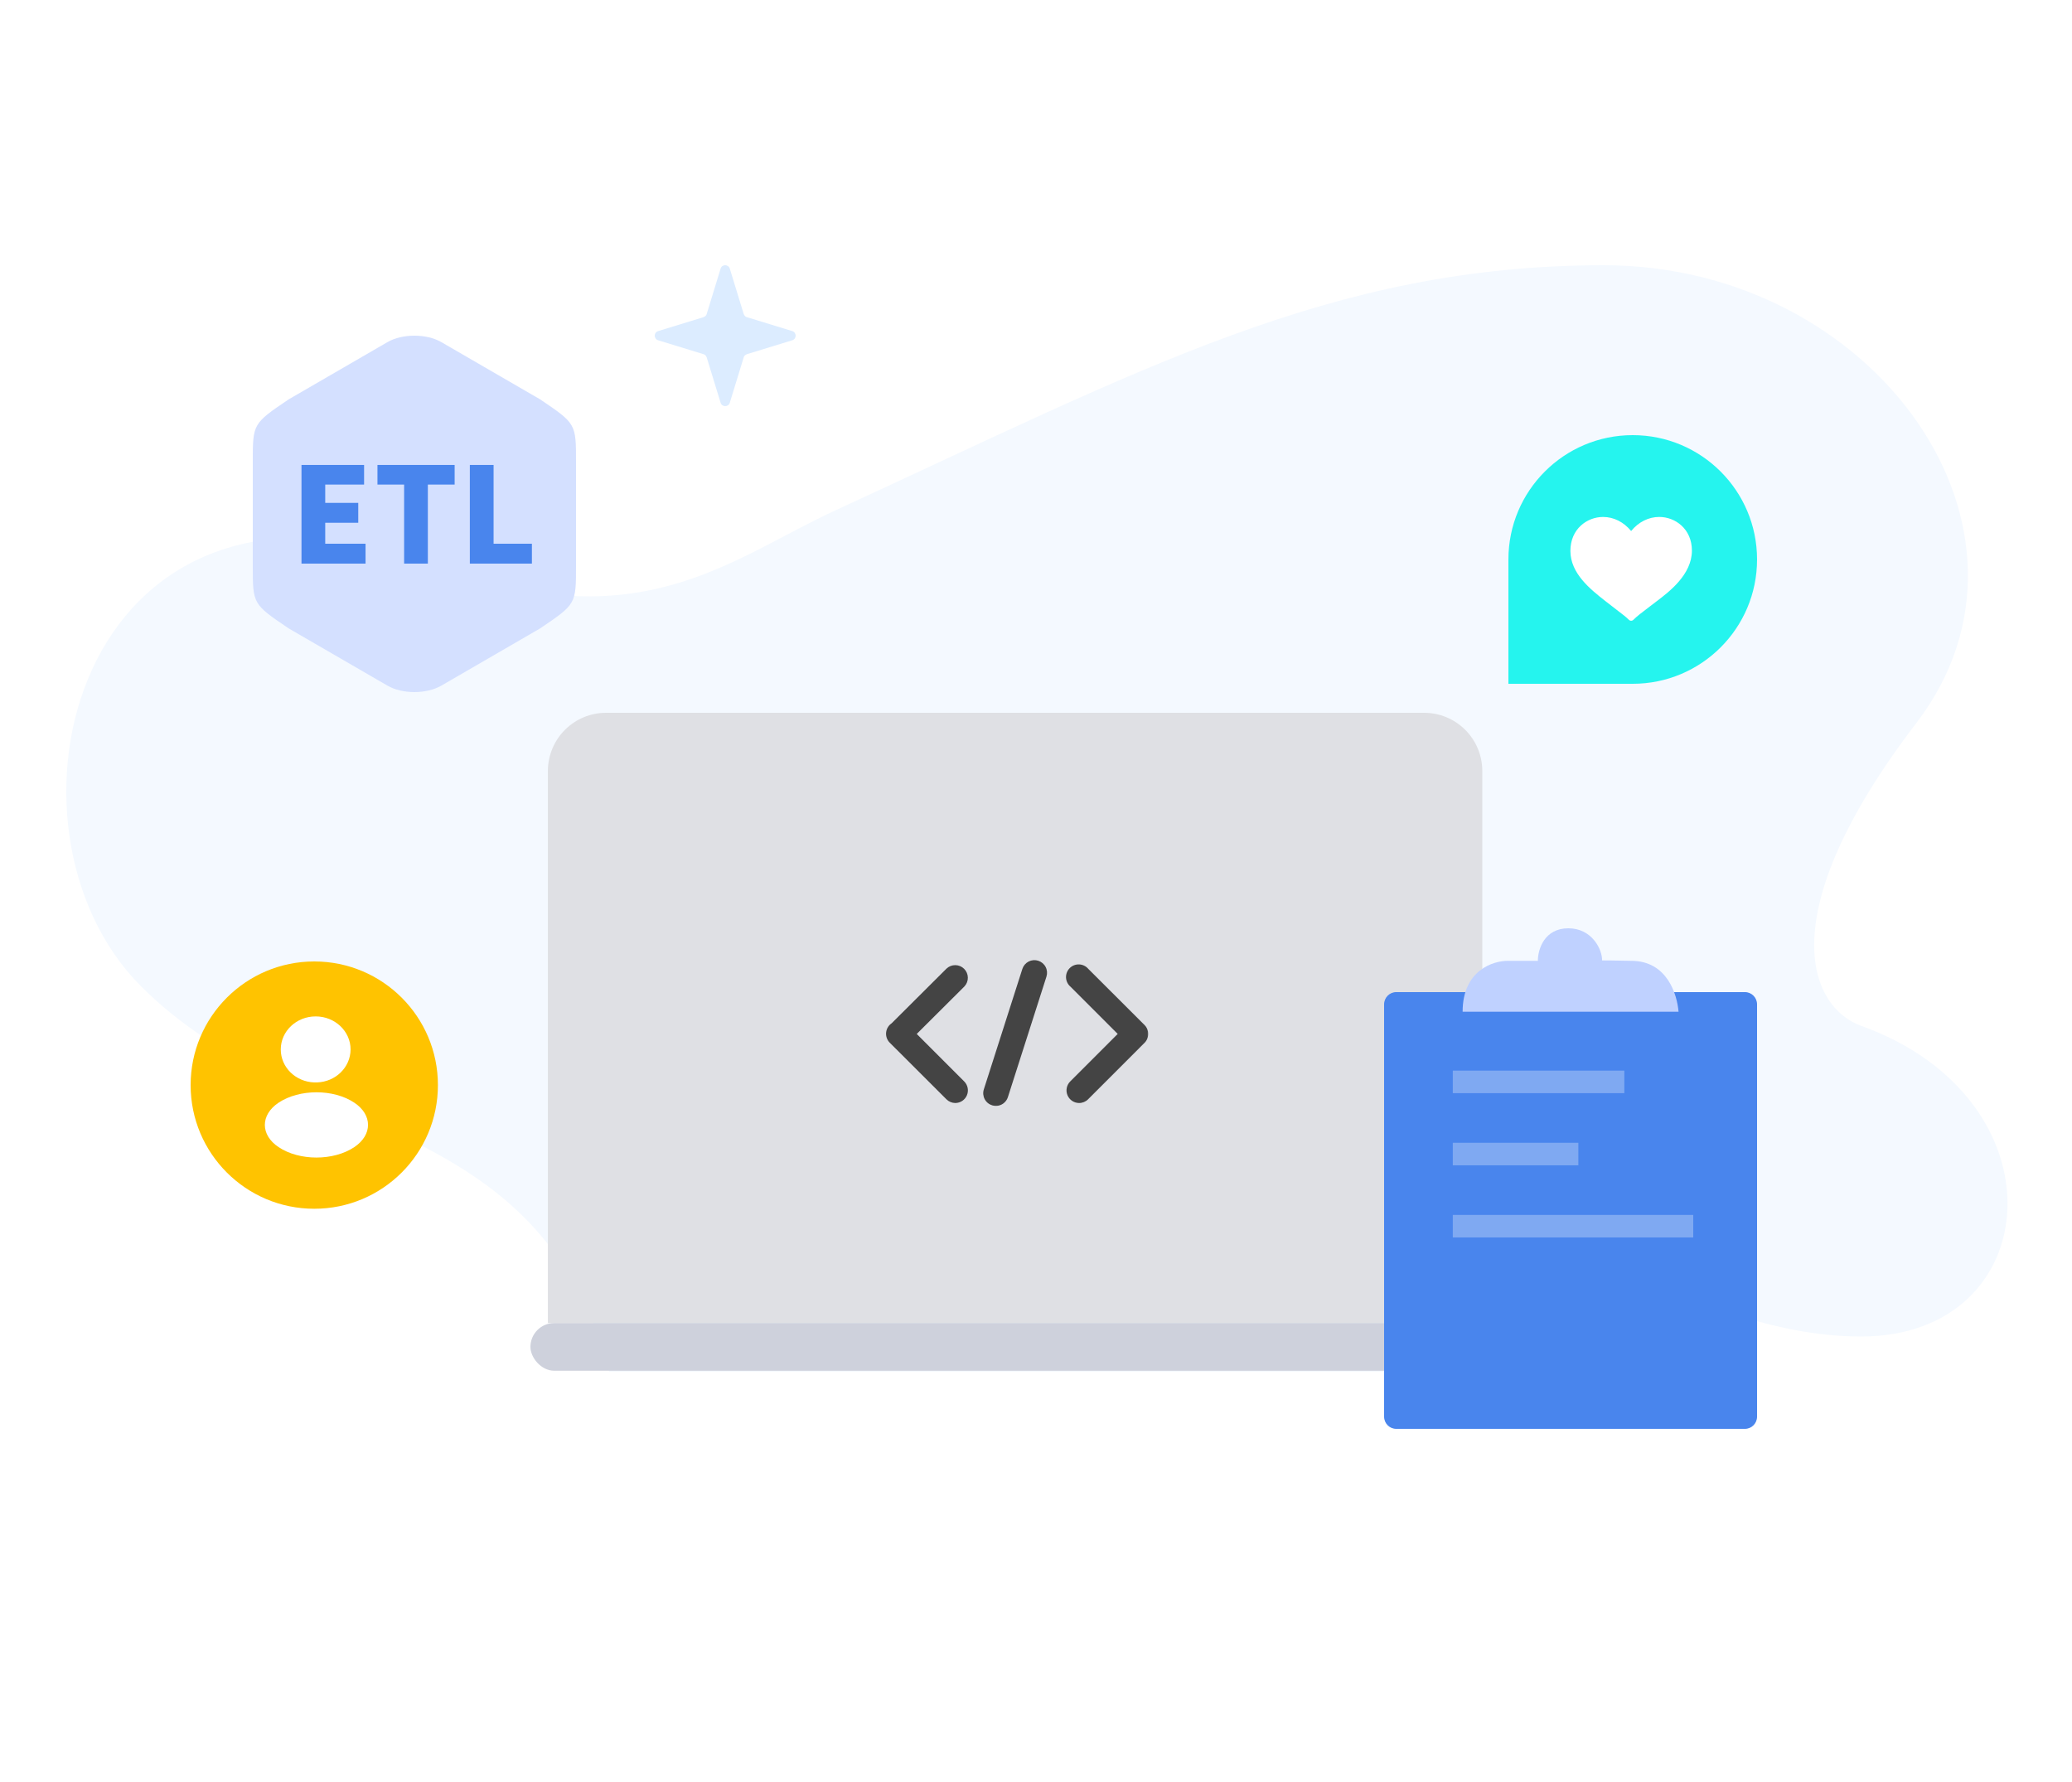 <svg fill="none" xmlns="http://www.w3.org/2000/svg" viewBox="0 0 500 430" class="design-iconfont">
  <path d="M500 0H0V430H500V0Z" fill="#fff"/>
  <path d="M449.131 247.541C436.752 243.102 426.89 220.924 462.435 174.472C497.979 128.02 452.589 63.952 386.936 64C321.284 64.048 275.493 89.152 201.816 123.047C175.997 134.883 153.202 155.969 102.199 135.002C17.774 106.56 -3.958 199.977 34.026 237.983C72.009 275.99 130 267 147 331C223.75 331 263.743 331 340.5 331C379.5 284.5 404.5 322.5 449.131 322.5C493.762 322.5 498.581 265.332 449.131 247.541Z" fill="#F4F9FF"/>
  <path d="M191.164 79.885L180.254 76.541C179.856 76.461 179.619 76.143 179.459 75.746L176.115 64.836C175.795 63.721 174.203 63.721 173.885 64.836L170.541 75.746C170.461 76.143 170.141 76.383 169.744 76.541L158.836 79.885C157.721 80.205 157.721 81.797 158.836 82.114L169.744 85.459C170.141 85.539 170.381 85.858 170.541 86.256L173.885 97.166C174.203 98.278 175.795 98.278 176.115 97.166L179.459 86.256C179.539 85.858 179.856 85.619 180.254 85.459L191.164 82.114C192.279 81.797 192.279 80.205 191.164 79.885Z" fill="#DCECFF"/>
  <path fill-rule="evenodd" clip-rule="evenodd" d="M146.242 172H343.668C347.389 172 350.958 173.481 353.59 176.116C356.221 178.752 357.699 182.327 357.699 186.054V319.258H132.211V186.054C132.211 182.327 133.689 178.752 136.321 176.116C138.952 173.481 142.521 172 146.242 172Z" fill="#DFE0E4"/>
  <mask id="3lr9c32vg__k97a5myxva" maskUnits="userSpaceOnUse" x="213.316" y="231.184" width="64" height="36" fill="#000">
    <path fill="#fff" d="M213.316 231.184H277.316V267.184H213.316z"/>
    <path fill-rule="evenodd" clip-rule="evenodd" d="M271.838 249.486L259.321 236.969C259.151 236.833 259.012 236.661 258.912 236.467C258.813 236.272 258.756 236.059 258.745 235.841C258.734 235.623 258.769 235.405 258.848 235.201C258.927 234.997 259.048 234.813 259.203 234.659C259.359 234.506 259.545 234.387 259.749 234.31C259.954 234.234 260.172 234.201 260.39 234.215C260.608 234.229 260.821 234.288 261.014 234.39C261.208 234.492 261.377 234.633 261.512 234.805L275.126 248.392C275.342 248.609 275.489 248.885 275.549 249.186C275.609 249.486 275.578 249.798 275.461 250.081C275.372 250.295 275.237 250.486 275.065 250.64L261.507 264.204C261.217 264.495 260.823 264.658 260.412 264.658C260.105 264.658 259.806 264.567 259.551 264.397C259.297 264.226 259.098 263.984 258.981 263.701C258.864 263.418 258.833 263.107 258.893 262.806C258.952 262.506 259.1 262.23 259.316 262.013L271.838 249.486ZM239.87 265.287C240.022 265.333 240.181 265.358 240.34 265.359C240.664 265.354 240.979 265.247 241.24 265.053C241.5 264.859 241.693 264.589 241.792 264.279L251.091 235.208C251.153 235.014 251.177 234.809 251.16 234.606C251.143 234.403 251.086 234.206 250.993 234.024C250.899 233.843 250.771 233.682 250.616 233.551C250.46 233.419 250.28 233.319 250.086 233.257C249.892 233.195 249.688 233.172 249.485 233.189C249.282 233.206 249.084 233.263 248.903 233.356C248.722 233.449 248.561 233.577 248.429 233.733C248.298 233.888 248.198 234.068 248.136 234.262L238.836 263.334C238.774 263.53 238.752 263.736 238.77 263.941C238.789 264.146 238.848 264.345 238.944 264.527C239.04 264.708 239.172 264.869 239.331 265C239.489 265.13 239.673 265.228 239.87 265.287ZM229.449 234.805L216.101 248.103C215.98 248.172 215.869 248.257 215.77 248.355C215.623 248.502 215.507 248.678 215.429 248.871C215.351 249.064 215.313 249.27 215.317 249.478C215.32 249.687 215.366 249.892 215.451 250.082C215.535 250.272 215.657 250.443 215.81 250.585L229.449 264.204C229.733 264.488 230.117 264.651 230.519 264.658C230.825 264.658 231.124 264.567 231.379 264.397C231.634 264.226 231.832 263.984 231.949 263.701C232.066 263.418 232.097 263.107 232.037 262.806C231.978 262.506 231.83 262.23 231.614 262.013L219.097 249.491L231.64 236.996C231.914 236.702 232.063 236.314 232.056 235.912C232.048 235.511 231.886 235.127 231.602 234.843C231.318 234.559 230.935 234.397 230.533 234.39C230.132 234.383 229.743 234.532 229.449 234.805Z"/>
  </mask>
  <path fill-rule="evenodd" clip-rule="evenodd" d="M271.838 249.486L259.321 236.969C259.151 236.833 259.012 236.661 258.912 236.467C258.813 236.272 258.756 236.059 258.745 235.841C258.734 235.623 258.769 235.405 258.848 235.201C258.927 234.997 259.048 234.813 259.203 234.659C259.359 234.506 259.545 234.387 259.749 234.31C259.954 234.234 260.172 234.201 260.39 234.215C260.608 234.229 260.821 234.288 261.014 234.39C261.208 234.492 261.377 234.633 261.512 234.805L275.126 248.392C275.342 248.609 275.489 248.885 275.549 249.186C275.609 249.486 275.578 249.798 275.461 250.081C275.372 250.295 275.237 250.486 275.065 250.64L261.507 264.204C261.217 264.495 260.823 264.658 260.412 264.658C260.105 264.658 259.806 264.567 259.551 264.397C259.297 264.226 259.098 263.984 258.981 263.701C258.864 263.418 258.833 263.107 258.893 262.806C258.952 262.506 259.1 262.23 259.316 262.013L271.838 249.486ZM239.87 265.287C240.022 265.333 240.181 265.358 240.34 265.359C240.664 265.354 240.979 265.247 241.24 265.053C241.5 264.859 241.693 264.589 241.792 264.279L251.091 235.208C251.153 235.014 251.177 234.809 251.16 234.606C251.143 234.403 251.086 234.206 250.993 234.024C250.899 233.843 250.771 233.682 250.616 233.551C250.46 233.419 250.28 233.319 250.086 233.257C249.892 233.195 249.688 233.172 249.485 233.189C249.282 233.206 249.084 233.263 248.903 233.356C248.722 233.449 248.561 233.577 248.429 233.733C248.298 233.888 248.198 234.068 248.136 234.262L238.836 263.334C238.774 263.53 238.752 263.736 238.77 263.941C238.789 264.146 238.848 264.345 238.944 264.527C239.04 264.708 239.172 264.869 239.331 265C239.489 265.13 239.673 265.228 239.87 265.287ZM229.449 234.805L216.101 248.103C215.98 248.172 215.869 248.257 215.77 248.355C215.623 248.502 215.507 248.678 215.429 248.871C215.351 249.064 215.313 249.27 215.317 249.478C215.32 249.687 215.366 249.892 215.451 250.082C215.535 250.272 215.657 250.443 215.81 250.585L229.449 264.204C229.733 264.488 230.117 264.651 230.519 264.658C230.825 264.658 231.124 264.567 231.379 264.397C231.634 264.226 231.832 263.984 231.949 263.701C232.066 263.418 232.097 263.107 232.037 262.806C231.978 262.506 231.83 262.23 231.614 262.013L219.097 249.491L231.64 236.996C231.914 236.702 232.063 236.314 232.056 235.912C232.048 235.511 231.886 235.127 231.602 234.843C231.318 234.559 230.935 234.397 230.533 234.39C230.132 234.383 229.743 234.532 229.449 234.805Z" fill="#444"/>
  <path d="M271.838 249.486L272.899 250.547L273.96 249.486L272.899 248.426L271.838 249.486ZM259.321 236.969L260.382 235.909L260.325 235.851L260.261 235.801L259.321 236.969ZM258.912 236.467L257.577 237.149L257.577 237.149L258.912 236.467ZM258.745 235.841L260.243 235.764V235.764L258.745 235.841ZM258.848 235.201L260.246 235.744V235.744L258.848 235.201ZM259.203 234.659L258.149 233.592L258.149 233.592L259.203 234.659ZM259.749 234.31L260.275 235.715L260.275 235.715L259.749 234.31ZM260.39 234.215L260.296 235.712L260.39 234.215ZM261.014 234.39L261.712 233.062L261.712 233.062L261.014 234.39ZM261.512 234.805L260.332 235.731L260.388 235.802L260.452 235.866L261.512 234.805ZM275.126 248.392L276.187 247.332L276.185 247.331L275.126 248.392ZM275.549 249.186L274.078 249.478L275.549 249.186ZM275.461 250.081L276.847 250.655L276.847 250.655L275.461 250.081ZM275.065 250.64L274.062 249.525L274.033 249.552L274.004 249.58L275.065 250.64ZM261.507 264.204L260.446 263.143L260.446 263.144L261.507 264.204ZM260.412 264.658L260.41 266.158H260.413L260.412 264.658ZM259.551 264.397L260.385 263.15L260.385 263.15L259.551 264.397ZM258.981 263.701L257.595 264.275L257.595 264.275L258.981 263.701ZM258.893 262.806L260.364 263.099L260.364 263.099L258.893 262.806ZM259.316 262.013L258.256 260.953L258.255 260.953L259.316 262.013ZM240.34 265.359L240.328 266.859L240.346 266.859L240.364 266.859L240.34 265.359ZM239.87 265.287L240.309 263.853L240.3 263.85L239.87 265.287ZM241.792 264.279L240.363 263.822L240.362 263.825L241.792 264.279ZM251.091 235.208L249.663 234.751L249.663 234.751L251.091 235.208ZM251.16 234.606L249.665 234.731V234.731L251.16 234.606ZM250.993 234.024L249.659 234.711V234.711L250.993 234.024ZM250.616 233.551L251.585 232.406V232.406L250.616 233.551ZM250.086 233.257L250.543 231.829L250.543 231.829L250.086 233.257ZM249.485 233.189L249.609 234.684L249.609 234.684L249.485 233.189ZM248.903 233.356L248.216 232.022L248.216 232.022L248.903 233.356ZM248.429 233.733L247.284 232.764V232.764L248.429 233.733ZM248.136 234.262L246.707 233.805L246.707 233.805L248.136 234.262ZM238.836 263.334L237.408 262.877L237.407 262.881L238.836 263.334ZM238.77 263.941L237.276 264.076L237.276 264.076L238.77 263.941ZM238.944 264.527L237.618 265.228L237.618 265.228L238.944 264.527ZM216.101 248.103L216.842 249.408L217.017 249.308L217.159 249.166L216.101 248.103ZM229.449 234.805L228.427 233.708L228.408 233.725L228.391 233.743L229.449 234.805ZM215.77 248.355L214.71 247.294L214.71 247.294L215.77 248.355ZM215.429 248.871L214.038 248.309L215.429 248.871ZM215.317 249.478L213.817 249.505L215.317 249.478ZM215.451 250.082L216.821 249.471L216.821 249.471L215.451 250.082ZM215.81 250.585L216.87 249.524L216.851 249.505L216.832 249.488L215.81 250.585ZM229.449 264.204L230.511 263.144L230.509 263.142L229.449 264.204ZM230.519 264.658L230.492 266.158L230.506 266.158L230.52 266.158L230.519 264.658ZM231.379 264.397L230.545 263.15L230.545 263.15L231.379 264.397ZM231.949 263.701L233.335 264.275L233.335 264.275L231.949 263.701ZM231.614 262.013L232.675 260.953L232.675 260.953L231.614 262.013ZM219.097 249.491L218.038 248.429L216.974 249.489L218.036 250.552L219.097 249.491ZM231.64 236.996L232.698 238.059L232.718 238.039L232.737 238.019L231.64 236.996ZM232.056 235.912L233.555 235.886V235.886L232.056 235.912ZM231.602 234.843L230.541 235.904L230.541 235.904L231.602 234.843ZM230.533 234.39L230.507 235.889L230.533 234.39ZM272.899 248.426L260.382 235.909L258.261 238.03L270.778 250.547L272.899 248.426ZM260.261 235.801C260.256 235.796 260.251 235.791 260.248 235.784L257.577 237.149C257.772 237.532 258.046 237.869 258.381 238.138L260.261 235.801ZM260.248 235.784C260.245 235.778 260.243 235.771 260.243 235.764L257.247 235.917C257.269 236.347 257.381 236.766 257.577 237.149L260.248 235.784ZM260.243 235.764C260.243 235.757 260.244 235.75 260.246 235.744L257.449 234.658C257.294 235.059 257.225 235.488 257.247 235.917L260.243 235.764ZM260.246 235.744C260.249 235.737 260.253 235.731 260.258 235.726L258.149 233.592C257.843 233.894 257.605 234.258 257.449 234.658L260.246 235.744ZM260.258 235.726C260.263 235.721 260.269 235.717 260.275 235.715L259.223 232.905C258.821 233.056 258.455 233.29 258.149 233.592L260.258 235.726ZM260.275 235.715C260.282 235.712 260.289 235.711 260.296 235.712L260.485 232.718C260.056 232.691 259.626 232.755 259.223 232.905L260.275 235.715ZM260.296 235.712C260.303 235.712 260.31 235.714 260.316 235.717L261.712 233.062C261.332 232.862 260.914 232.745 260.485 232.718L260.296 235.712ZM260.316 235.717C260.322 235.721 260.328 235.725 260.332 235.731L262.692 233.879C262.427 233.541 262.093 233.262 261.712 233.062L260.316 235.717ZM260.452 235.866L274.066 249.454L276.185 247.331L262.572 233.743L260.452 235.866ZM274.064 249.452C274.071 249.459 274.076 249.468 274.078 249.478L277.02 248.893C276.903 248.302 276.613 247.759 276.187 247.332L274.064 249.452ZM274.078 249.478C274.08 249.488 274.079 249.498 274.075 249.507L276.847 250.655C277.077 250.098 277.138 249.485 277.02 248.893L274.078 249.478ZM274.075 249.507C274.072 249.514 274.068 249.52 274.062 249.525L276.068 251.756C276.405 251.453 276.672 251.077 276.847 250.655L274.075 249.507ZM262.568 265.264L276.126 251.701L274.004 249.58L260.446 263.143L262.568 265.264ZM260.413 266.158C261.222 266.158 261.997 265.836 262.568 265.264L260.446 263.144C260.436 263.153 260.424 263.158 260.41 263.158L260.413 266.158ZM258.717 265.644C259.218 265.979 259.808 266.158 260.41 266.158L260.413 263.158C260.403 263.158 260.393 263.155 260.385 263.15L258.717 265.644ZM257.595 264.275C257.826 264.832 258.216 265.308 258.717 265.644L260.385 263.15C260.377 263.144 260.371 263.137 260.367 263.128L257.595 264.275ZM257.422 262.514C257.304 263.105 257.364 263.718 257.595 264.275L260.367 263.128C260.363 263.118 260.362 263.108 260.364 263.099L257.422 262.514ZM258.255 260.953C257.829 261.38 257.539 261.923 257.422 262.514L260.364 263.099C260.366 263.089 260.371 263.08 260.378 263.073L258.255 260.953ZM270.778 248.426L258.256 260.953L260.377 263.074L272.899 250.547L270.778 248.426ZM240.352 263.859C240.337 263.859 240.323 263.857 240.309 263.853L239.43 266.721C239.721 266.81 240.024 266.857 240.328 266.859L240.352 263.859ZM240.345 263.849C240.336 263.856 240.326 263.859 240.316 263.859L240.364 266.859C241.003 266.849 241.622 266.638 242.135 266.257L240.345 263.849ZM240.362 263.825C240.359 263.834 240.353 263.843 240.345 263.849L242.135 266.257C242.647 265.875 243.027 265.343 243.221 264.734L240.362 263.825ZM249.663 234.751L240.363 263.822L243.22 264.736L252.52 235.665L249.663 234.751ZM249.665 234.731C249.665 234.737 249.665 234.744 249.663 234.751L252.52 235.665C252.642 235.283 252.688 234.881 252.655 234.482L249.665 234.731ZM249.659 234.711C249.662 234.717 249.664 234.724 249.665 234.731L252.655 234.482C252.621 234.083 252.51 233.694 252.326 233.337L249.659 234.711ZM249.647 234.696C249.652 234.7 249.656 234.705 249.659 234.711L252.326 233.337C252.143 232.981 251.891 232.665 251.585 232.406L249.647 234.696ZM249.629 234.686C249.636 234.688 249.642 234.691 249.647 234.696L251.585 232.406C251.279 232.147 250.925 231.951 250.543 231.829L249.629 234.686ZM249.609 234.684C249.616 234.683 249.623 234.684 249.629 234.686L250.543 231.829C250.162 231.707 249.76 231.661 249.361 231.694L249.609 234.684ZM249.59 234.689C249.596 234.686 249.603 234.684 249.609 234.684L249.361 231.694C248.961 231.727 248.572 231.839 248.216 232.022L249.59 234.689ZM249.574 234.702C249.579 234.697 249.584 234.692 249.59 234.689L248.216 232.022C247.86 232.206 247.543 232.458 247.284 232.764L249.574 234.702ZM249.565 234.719C249.567 234.713 249.57 234.707 249.574 234.702L247.284 232.764C247.026 233.07 246.83 233.424 246.707 233.805L249.565 234.719ZM240.265 263.791L249.565 234.719L246.707 233.805L237.408 262.877L240.265 263.791ZM240.264 263.806C240.264 263.8 240.264 263.793 240.266 263.787L237.407 262.881C237.284 263.267 237.24 263.673 237.276 264.076L240.264 263.806ZM240.27 263.825C240.267 263.819 240.265 263.813 240.264 263.806L237.276 264.076C237.313 264.479 237.429 264.871 237.618 265.228L240.27 263.825ZM240.282 263.84C240.277 263.836 240.273 263.831 240.27 263.825L237.618 265.228C237.807 265.586 238.066 265.902 238.379 266.159L240.282 263.84ZM240.3 263.85C240.293 263.848 240.287 263.845 240.282 263.84L238.379 266.159C238.691 266.416 239.052 266.608 239.44 266.724L240.3 263.85ZM217.159 249.166L230.508 235.868L228.391 233.743L215.042 247.041L217.159 249.166ZM216.831 249.416C216.834 249.413 216.838 249.41 216.842 249.408L215.36 246.799C215.122 246.934 214.904 247.1 214.71 247.294L216.831 249.416ZM216.82 249.432C216.823 249.426 216.826 249.42 216.831 249.416L214.71 247.294C214.42 247.584 214.192 247.929 214.038 248.309L216.82 249.432ZM216.816 249.452C216.816 249.445 216.818 249.439 216.82 249.432L214.038 248.309C213.885 248.689 213.81 249.095 213.817 249.505L216.816 249.452ZM216.821 249.471C216.818 249.465 216.817 249.459 216.816 249.452L213.817 249.505C213.824 249.914 213.914 250.318 214.08 250.692L216.821 249.471ZM216.832 249.488C216.827 249.483 216.823 249.478 216.821 249.471L214.08 250.692C214.247 251.066 214.487 251.403 214.787 251.682L216.832 249.488ZM230.509 263.142L216.87 249.524L214.75 251.646L228.389 265.265L230.509 263.142ZM230.545 263.159C230.532 263.158 230.52 263.153 230.511 263.144L228.388 265.264C228.947 265.823 229.701 266.144 230.492 266.158L230.545 263.159ZM230.545 263.15C230.537 263.155 230.527 263.158 230.517 263.158L230.52 266.158C231.123 266.158 231.712 265.979 232.213 265.644L230.545 263.15ZM230.563 263.128C230.56 263.137 230.553 263.144 230.545 263.15L232.213 265.644C232.714 265.308 233.105 264.832 233.335 264.275L230.563 263.128ZM230.566 263.099C230.568 263.108 230.567 263.118 230.563 263.128L233.335 264.275C233.566 263.718 233.626 263.105 233.509 262.514L230.566 263.099ZM230.553 263.073C230.56 263.08 230.564 263.089 230.566 263.099L233.509 262.514C233.391 261.923 233.101 261.38 232.675 260.953L230.553 263.073ZM218.036 250.552L230.553 263.074L232.675 260.953L220.158 248.431L218.036 250.552ZM230.581 235.933L218.038 248.429L220.156 250.554L232.698 238.059L230.581 235.933ZM230.556 235.939C230.556 235.951 230.551 235.964 230.542 235.973L232.737 238.019C233.276 237.44 233.569 236.676 233.555 235.886L230.556 235.939ZM230.541 235.904C230.55 235.913 230.556 235.926 230.556 235.939L233.555 235.886C233.541 235.095 233.221 234.342 232.662 233.783L230.541 235.904ZM230.507 235.889C230.52 235.89 230.532 235.895 230.541 235.904L232.662 233.783C232.104 233.224 231.35 232.904 230.56 232.89L230.507 235.889ZM230.472 235.903C230.481 235.894 230.494 235.889 230.507 235.889L230.56 232.89C229.77 232.876 229.005 233.169 228.427 233.708L230.472 235.903Z" fill="#444" mask="url(#3lr9c32vg__k97a5myxva)"/>
  <rect x="128" y="319.258" width="234.692" height="11.505" rx="5.752" fill="#CED1DC"/>
  <path d="M61 111.433V136.567C61 145.772 61 145.772 69.667 151.638L93.5 165.445C97.078 167.518 102.922 167.518 106.5 165.445L130.333 151.638C139 145.772 139 145.772 139 136.567V111.433C139 102.228 139 102.228 130.333 96.362L106.5 82.555C102.922 80.482 97.078 80.482 93.5 82.555L69.667 96.362C61 102.228 61 102.228 61 111.433Z" fill="#D4E0FF"/>
  <path d="M113.379 136V112.192H119.107V131.2H128.355V136H113.379Z" fill="#4985ED"/>
  <path d="M97.518 136V116.928H91.086V112.192H109.71V116.928H103.246V136H97.518Z" fill="#4985ED"/>
  <path d="M72.754 136V112.192H87.858V116.928H78.482V121.344H86.45V126.144H78.482V131.2H88.21V136H72.754Z" fill="#4985ED"/>
  <path d="M75.838 291.676C92.317 291.676 105.676 278.317 105.676 261.838C105.676 245.359 92.317 232 75.838 232C59.359 232 46 245.359 46 261.838C46 278.317 59.359 291.676 75.838 291.676Z" fill="#FFC300"/>
  <path d="M76.48 261.192C76.29 261.174 76.063 261.174 75.854 261.192C71.339 261.048 67.754 257.546 67.754 253.236C67.754 248.836 71.51 245.262 76.177 245.262C80.824 245.262 84.599 248.836 84.599 253.236C84.58 257.546 80.995 261.048 76.48 261.192Z" fill="#fff"/>
  <path d="M67.224 266.079C62.806 269.037 62.806 273.859 67.224 276.799C72.244 280.159 80.478 280.159 85.498 276.799C89.916 273.84 89.916 269.019 85.498 266.079C80.496 262.737 72.263 262.737 67.224 266.079Z" fill="#fff"/>
  <g clip-path="url(#3lr9c32vg__clip0_1022_2492)">
    <path fill="#fff" d="M377.586 119.717H411.548V153.679H377.586z"/>
    <path d="M393.997 105C377.423 105 364 118.433 364 135.003V165H393.997C410.563 165 424 151.577 424 135.003C424 118.437 410.567 105 393.997 105ZM399.87 145.01L398.103 146.357C395.903 148.03 395.08 148.65 394.17 149.55C394.097 149.624 394.011 149.683 393.915 149.723C393.82 149.763 393.717 149.784 393.613 149.784C393.51 149.784 393.407 149.763 393.311 149.723C393.216 149.683 393.129 149.624 393.057 149.55C392.377 148.87 391.737 148.383 390.473 147.42C389.423 146.623 388.383 145.82 387.35 145.003C383.81 142.213 378.957 138.397 378.957 132.93C378.957 127.61 383.017 124.743 386.837 124.743C389.413 124.743 391.813 125.95 393.613 128.137C395.417 125.943 397.823 124.74 400.407 124.74C404.223 124.74 408.28 127.593 408.28 132.873C408.277 138.627 402.807 142.78 399.87 145.01Z" fill="#25F4EE"/>
  </g>
  <path d="M421.065 239.396H336.935C335.314 239.396 334 240.72 334 242.352V341.836C334 343.468 335.314 344.791 336.935 344.791H421.065C422.686 344.791 424 343.468 424 341.836V242.352C424 240.72 422.686 239.396 421.065 239.396Z" fill="#4985ED"/>
  <path opacity=".3" d="M350.578 258.342H391.969V263.783H350.578V258.342ZM350.578 275.753H380.879V281.194H350.578V275.753ZM350.578 293.164H408.604V298.605H350.578V293.164Z" fill="#fff"/>
  <path d="M405.054 244.132H352.949C352.949 234.146 360.317 231.784 364.002 231.851H371.107C371.107 228.983 372.736 224 378.459 224C384.183 224 386.666 229.134 386.6 231.75C386.6 231.75 389.857 231.75 393.656 231.851C402.341 231.851 404.726 240.038 405.054 244.132Z" fill="#BFD1FF"/>
  <defs>
    <clipPath id="3lr9c32vg__clip0_1022_2492">
      <path fill="#fff" transform="translate(364 105)" d="M0 0H60V60H0z"/>
    </clipPath>
  </defs>
</svg>
